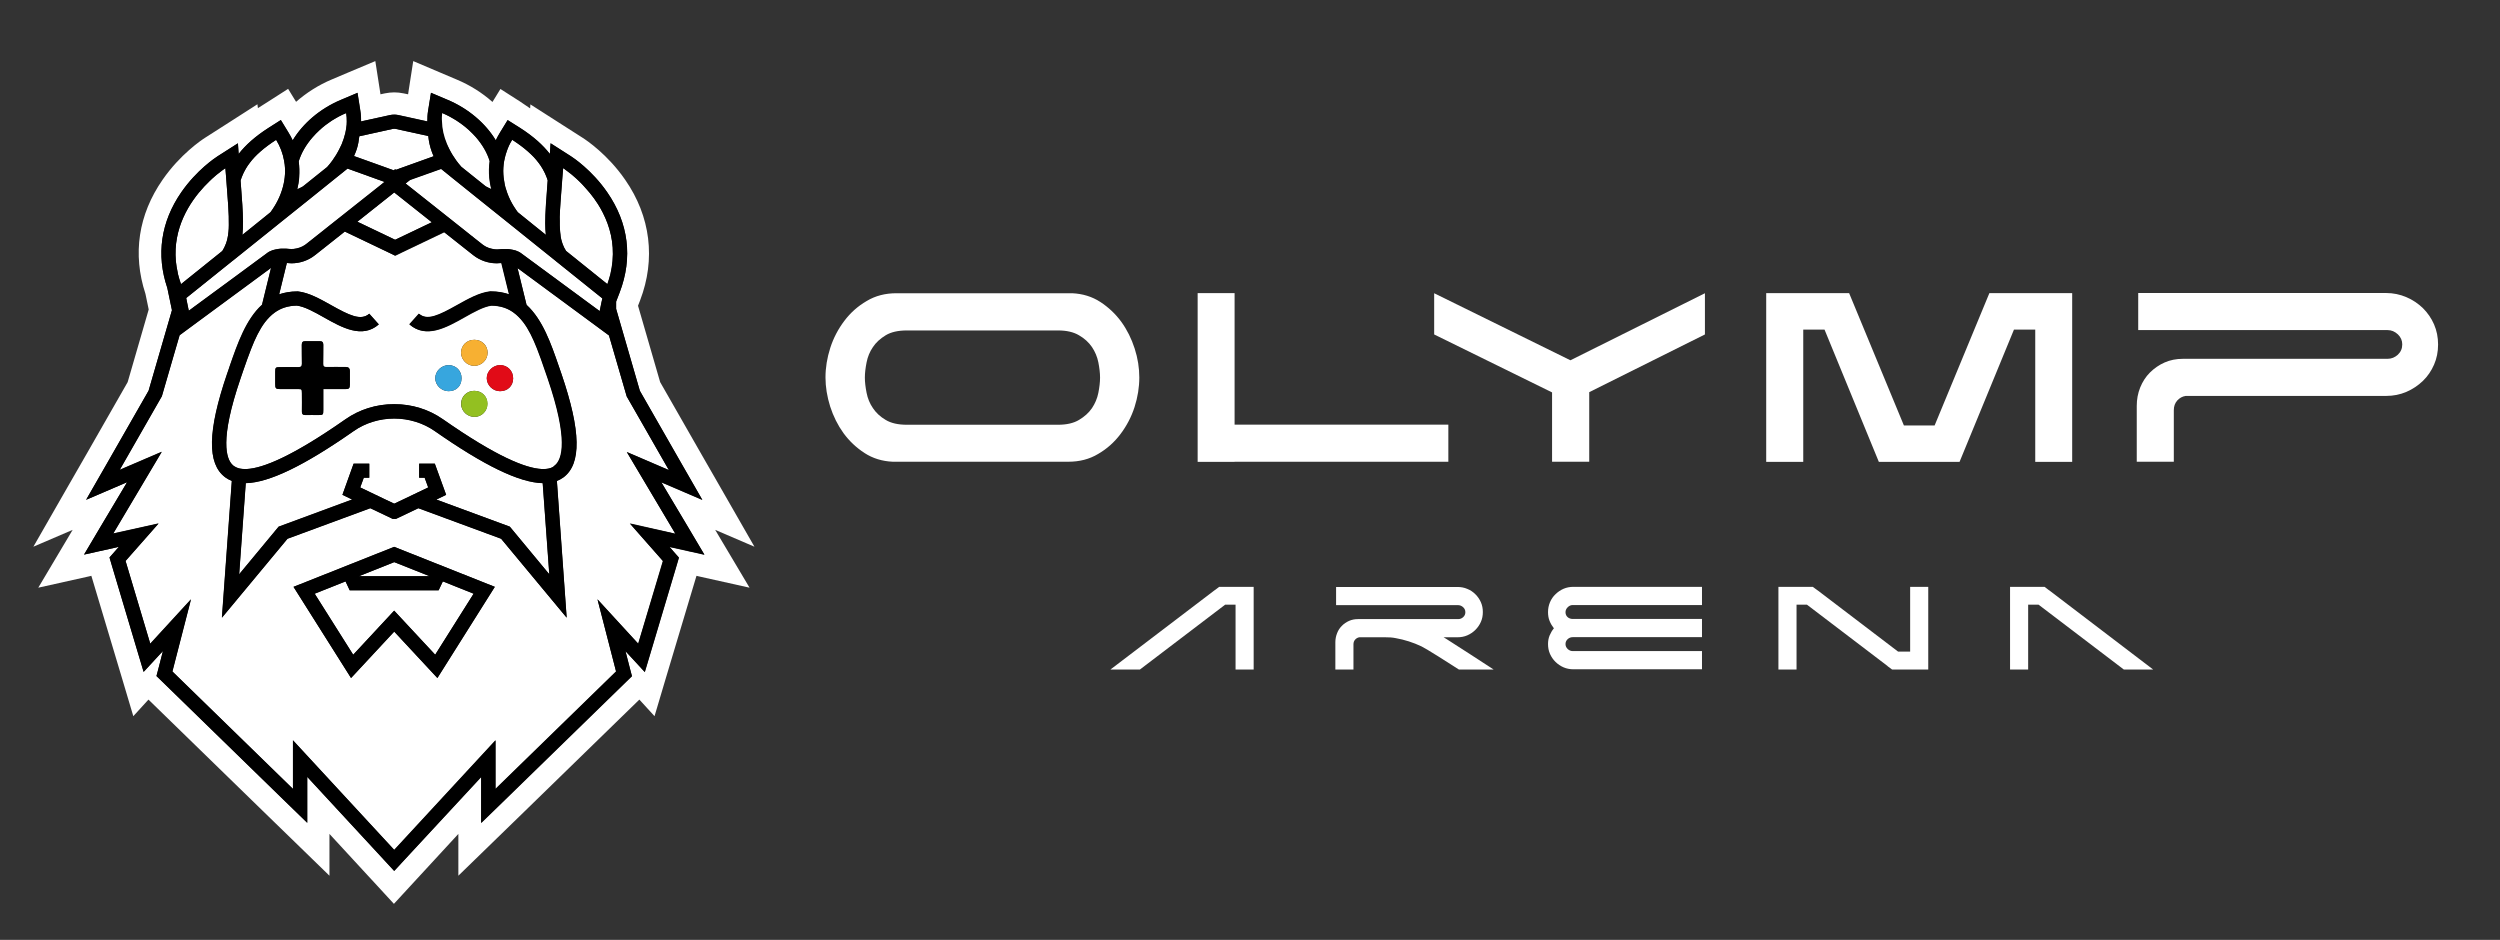 <?xml version="1.0" encoding="UTF-8"?> <svg xmlns="http://www.w3.org/2000/svg" width="133" height="50" viewBox="0 0 133 50" fill="none"><rect x="0" y="0" width="133" height="50" fill="#333333" stroke="none"/> <path d="M60.611 20.082C60.611 20.604 60.527 21.127 60.358 21.656C60.188 22.184 59.935 22.662 59.609 23.094C59.284 23.526 58.887 23.881 58.419 24.151C57.957 24.429 57.43 24.564 56.838 24.564H47.488C46.929 24.538 46.428 24.384 45.992 24.1C45.556 23.816 45.185 23.468 44.873 23.042C44.567 22.617 44.333 22.146 44.164 21.623C44.001 21.101 43.916 20.585 43.916 20.082C43.916 19.56 44.001 19.037 44.17 18.509C44.339 17.98 44.593 17.502 44.919 17.07C45.244 16.638 45.641 16.284 46.109 16.013C46.571 15.735 47.098 15.6 47.69 15.6H57.039C57.599 15.626 58.1 15.78 58.536 16.064C58.972 16.348 59.343 16.696 59.655 17.122C59.961 17.547 60.195 18.018 60.364 18.541C60.533 19.063 60.611 19.579 60.611 20.082ZM56.291 22.597C56.74 22.597 57.117 22.513 57.404 22.339C57.697 22.165 57.924 21.959 58.093 21.714C58.256 21.469 58.373 21.198 58.432 20.901C58.49 20.604 58.523 20.334 58.523 20.088C58.523 19.843 58.49 19.573 58.432 19.276C58.373 18.979 58.256 18.708 58.093 18.463C57.924 18.218 57.697 18.005 57.404 17.838C57.111 17.664 56.74 17.58 56.291 17.58H48.243C47.781 17.58 47.404 17.664 47.117 17.838C46.831 18.012 46.603 18.218 46.441 18.463C46.272 18.708 46.161 18.979 46.103 19.276C46.044 19.573 46.011 19.843 46.011 20.088C46.011 20.334 46.044 20.604 46.103 20.901C46.161 21.198 46.272 21.469 46.441 21.714C46.603 21.959 46.831 22.172 47.117 22.339C47.404 22.513 47.781 22.597 48.243 22.597H56.291Z" fill="white"></path> <path d="M129.492 17.258C129.349 16.929 129.147 16.639 128.9 16.394C128.646 16.149 128.353 15.949 128.015 15.807C127.683 15.665 127.319 15.588 126.941 15.588H113.753V17.561H127.019C127.228 17.561 127.403 17.638 127.566 17.787C127.722 17.935 127.8 18.116 127.8 18.322C127.8 18.541 127.722 18.722 127.566 18.87C127.41 19.012 127.228 19.089 127.019 19.089H116.135C115.777 19.089 115.451 19.154 115.159 19.283C114.866 19.412 114.606 19.592 114.378 19.818C114.15 20.044 113.981 20.315 113.857 20.618C113.734 20.927 113.675 21.25 113.675 21.598V24.565H115.647V21.824C115.647 21.617 115.705 21.45 115.829 21.308C115.952 21.172 116.102 21.089 116.278 21.063H126.941C127.325 21.063 127.683 20.992 128.015 20.85C128.347 20.708 128.646 20.508 128.9 20.263C129.153 20.018 129.349 19.728 129.492 19.399C129.635 19.07 129.706 18.715 129.706 18.328C129.706 17.948 129.635 17.587 129.492 17.258Z" fill="white"></path> <path d="M77.052 24.565V22.591H65.68V15.594H63.715V24.571H65.68V24.565H77.052Z" fill="white"></path> <path d="M110.019 15.594H109.18H105.835L102.921 22.636H101.288L98.373 15.594H95.022H94.183H93.962V24.571H95.933V17.535H97.065L99.954 24.571H104.248L107.143 17.535H108.275V24.571H110.24V15.594H110.019Z" fill="white"></path> <path d="M90.702 15.6L83.546 19.167L76.298 15.6V17.793L82.57 20.876V22.372V24.565H84.547V22.378V22.372V20.863L90.702 17.793V15.6Z" fill="white"></path> <path d="M76.948 33.993C76.896 33.961 76.851 33.935 76.799 33.903H77.534C77.723 33.903 77.898 33.871 78.061 33.8C78.224 33.729 78.367 33.632 78.49 33.51C78.614 33.387 78.712 33.245 78.783 33.084C78.855 32.923 78.887 32.749 78.887 32.562C78.887 32.375 78.855 32.2 78.783 32.039C78.712 31.878 78.614 31.736 78.49 31.614C78.367 31.491 78.224 31.394 78.061 31.33C77.898 31.259 77.723 31.227 77.534 31.227H71.08V32.194H77.573C77.671 32.194 77.762 32.233 77.84 32.304C77.918 32.375 77.957 32.465 77.957 32.568C77.957 32.678 77.918 32.761 77.84 32.833C77.762 32.903 77.677 32.936 77.573 32.936H72.244C72.069 32.936 71.913 32.968 71.769 33.032C71.626 33.097 71.496 33.181 71.386 33.297C71.275 33.406 71.19 33.535 71.132 33.69C71.073 33.839 71.041 34 71.041 34.167V35.618H72.004V34.277C72.004 34.174 72.036 34.09 72.095 34.026C72.153 33.961 72.231 33.916 72.316 33.903H72.544H73.689C73.877 33.903 74.066 33.91 74.248 33.948C74.723 34.032 75.185 34.18 75.621 34.387C75.888 34.516 77.098 35.283 77.612 35.618H79.46C79.466 35.618 77.072 34.064 76.948 33.993Z" fill="white"></path> <path d="M82.667 33.426C82.576 33.31 82.498 33.181 82.44 33.039C82.381 32.897 82.355 32.736 82.355 32.568C82.355 32.381 82.388 32.207 82.459 32.039C82.531 31.872 82.628 31.73 82.752 31.614C82.876 31.491 83.019 31.394 83.181 31.323C83.344 31.253 83.52 31.22 83.708 31.22H90.546V32.188H83.669C83.572 32.188 83.481 32.226 83.403 32.304C83.324 32.381 83.285 32.471 83.285 32.568C83.285 32.691 83.331 32.781 83.422 32.852C83.494 32.903 83.585 32.929 83.669 32.929H90.546V33.897H83.669C83.572 33.897 83.481 33.929 83.403 34C83.324 34.071 83.285 34.161 83.285 34.264C83.285 34.367 83.324 34.451 83.403 34.529C83.481 34.599 83.565 34.638 83.669 34.638H90.546V35.606H83.708C83.52 35.606 83.344 35.573 83.181 35.502C83.019 35.431 82.876 35.335 82.752 35.212C82.628 35.09 82.531 34.948 82.459 34.787C82.388 34.625 82.355 34.451 82.355 34.264C82.355 34.103 82.381 33.948 82.44 33.806C82.498 33.671 82.57 33.542 82.667 33.426Z" fill="white"></path> <path d="M102.583 31.22H101.62V34.664H100.976L96.681 31.394L96.675 31.401V31.394L96.441 31.22H95.126H94.717H94.612V35.618H95.576V32.168H96.129L100.416 35.431V35.438L100.65 35.612H100.657L100.663 35.618H102.062H102.225H102.583V31.22Z" fill="white"></path> <path d="M60.644 35.618H59.076L64.626 31.394L64.632 31.401V31.394L64.86 31.22H66.174H66.591H66.695V35.618H65.732V32.168H65.179L60.644 35.618Z" fill="white"></path> <path d="M112.986 35.618H114.547L109.004 31.394L108.998 31.401V31.394L108.77 31.22H107.456H107.039H106.935V35.618H107.898V32.168H108.451L112.986 35.618Z" fill="white"></path> <path d="M35.621 29.092L35.764 29.124L37.475 29.505L36.584 28.002L35.185 25.655L35.276 25.693L37.365 26.59L36.239 24.629L34.04 20.785L32.778 16.426V16.045V16.039L32.967 15.549C33.676 13.704 33.442 11.866 32.303 10.222C31.483 9.035 30.481 8.377 30.371 8.306L29.291 7.616L29.252 8.184C28.887 7.713 28.38 7.255 27.664 6.797L27.007 6.385L26.604 7.042C26.519 7.178 26.448 7.32 26.376 7.462C25.836 6.565 24.925 5.778 23.826 5.314L22.928 4.934L22.771 5.895C22.739 6.082 22.733 6.269 22.733 6.462L21.203 6.127C21.125 6.107 21.047 6.101 20.969 6.101C20.891 6.101 20.813 6.107 20.735 6.127L19.206 6.462C19.206 6.275 19.2 6.082 19.167 5.895L19.017 4.94L18.12 5.321C17.02 5.785 16.109 6.572 15.569 7.468C15.504 7.326 15.426 7.184 15.341 7.049L14.938 6.385L14.281 6.804C13.565 7.262 13.058 7.726 12.694 8.19L12.655 7.623L11.574 8.313C11.464 8.384 10.462 9.042 9.642 10.228C8.556 11.802 8.302 13.556 8.9 15.317L8.926 15.439L9.148 16.503L7.905 20.785L5.706 24.629L4.58 26.59L6.669 25.693L6.76 25.655L5.361 28.002L4.47 29.505L6.181 29.124L6.324 29.092L6.096 29.35L5.823 29.66L5.94 30.059L7.254 34.464L7.638 35.748L8.549 34.761L8.666 34.638L8.432 35.548L8.321 35.967L8.634 36.27L15.049 42.519L16.343 43.777V41.984V41.332L20.41 45.731L20.969 46.337L21.529 45.731L25.595 41.332V41.984V43.777L26.89 42.519L33.305 36.27L33.617 35.967L33.507 35.548L33.272 34.638L33.389 34.761L34.3 35.748L34.684 34.464L35.998 30.059L36.116 29.66L35.842 29.35L35.621 29.092Z" fill="#1D1D1B"></path> <path d="M22.928 4.94L23.826 5.321C24.925 5.785 25.836 6.572 26.376 7.468C26.441 7.326 26.519 7.184 26.604 7.049L27.007 6.391L27.664 6.81C28.38 7.268 28.887 7.732 29.252 8.197L29.291 7.629L30.371 8.319C30.481 8.39 31.483 9.048 32.303 10.235C33.441 11.879 33.669 13.717 32.967 15.562L32.778 16.052V16.058V16.439L34.04 20.798L36.239 24.642L37.365 26.603L35.276 25.706L35.185 25.668L36.584 28.015L37.475 29.518L35.764 29.137L35.621 29.105L35.849 29.363L36.122 29.672L36.005 30.072L34.691 34.477L34.307 35.76L33.396 34.774L33.279 34.651L33.513 35.56L33.624 35.98L33.311 36.283L26.896 42.532L25.602 43.789V41.997V41.345L21.535 45.724L20.976 46.331L20.416 45.724L16.35 41.326V41.977V43.77L15.055 42.513L8.64 36.263L8.328 35.96L8.438 35.541L8.673 34.632L8.556 34.754L7.645 35.741L7.261 34.458L5.947 30.053L5.829 29.653L6.103 29.343L6.33 29.085L6.181 29.124L4.47 29.505L5.361 28.002L6.76 25.655L6.669 25.693L4.58 26.59L5.706 24.629L7.905 20.785L9.148 16.503L8.926 15.439L8.9 15.317C8.302 13.556 8.556 11.802 9.649 10.228C10.468 9.042 11.47 8.384 11.581 8.313L12.661 7.623L12.7 8.19C13.064 7.72 13.572 7.262 14.287 6.804L14.945 6.385L15.348 7.042C15.432 7.178 15.504 7.32 15.576 7.462C16.116 6.565 17.026 5.778 18.126 5.314L19.024 4.934L19.174 5.888C19.206 6.075 19.213 6.262 19.213 6.456L20.741 6.12C20.82 6.101 20.898 6.094 20.976 6.094C21.054 6.094 21.132 6.101 21.21 6.12L22.739 6.456C22.739 6.269 22.745 6.075 22.778 5.888L22.928 4.94ZM21.984 3.25L21.75 4.753L21.711 5.017L21.464 4.966C21.301 4.934 21.138 4.914 20.976 4.914C20.813 4.914 20.644 4.934 20.481 4.966L20.241 5.017L20.201 4.753L19.967 3.25L18.555 3.844L17.658 4.224C16.948 4.521 16.304 4.934 15.751 5.417L15.328 4.727L14.3 5.385L13.721 5.753L13.695 5.546L12.004 6.63L10.924 7.32C10.709 7.455 9.584 8.216 8.653 9.558C7.358 11.421 7.046 13.517 7.736 15.626L7.749 15.684L7.911 16.465L6.792 20.328L4.665 24.049L3.539 26.009L1.776 29.085L3.865 28.189L3.435 28.911L2.036 31.265L4.723 30.666L4.86 30.633L6.109 34.806L6.493 36.089L7.092 38.101L7.898 37.218L14.203 43.357L15.498 44.615L17.527 46.588V44.364L19.518 46.524L20.078 47.13L20.956 48.085L21.835 47.13L22.394 46.524L24.385 44.364V46.588L26.415 44.615L27.71 43.357L34.014 37.218L34.821 38.101L35.419 36.089L35.803 34.806L37.053 30.633L37.189 30.666L39.876 31.265L38.477 28.911L38.048 28.189L40.136 29.085L38.373 26.009L37.248 24.049L35.12 20.328L33.943 16.265L34.053 15.981C34.892 13.788 34.613 11.512 33.259 9.564C32.329 8.216 31.203 7.462 30.989 7.326L29.909 6.636L28.217 5.553L28.204 5.766L27.651 5.391L26.623 4.734L26.2 5.424C25.647 4.934 25.003 4.527 24.294 4.231L23.396 3.85L21.984 3.25Z" fill="white"></path> <path d="M35.927 28.389L33.344 24.042L35.582 25.003L34.151 22.501L33.338 21.082L32.394 17.838L31.451 17.142C31.451 17.142 28.465 14.943 27.528 14.252L28.009 16.213C28.861 16.987 29.31 18.27 29.72 19.463C29.772 19.605 29.818 19.754 29.87 19.895C30.904 22.927 30.937 24.674 29.967 25.39C29.863 25.468 29.746 25.532 29.623 25.577L30.143 32.852L26.656 28.653L22.251 27.028L21.061 27.596H20.885L20.807 27.557L19.694 27.028L15.29 28.653L11.802 32.852L12.329 25.577C12.206 25.526 12.088 25.468 11.978 25.384C11.008 24.668 11.041 22.92 12.075 19.889C12.128 19.741 12.18 19.599 12.225 19.45C12.635 18.264 13.084 16.98 13.936 16.206L14.418 14.24C13.481 14.93 10.495 17.129 10.495 17.129L9.551 17.825L8.608 21.069L6.363 24.99L8.601 24.029L6.018 28.376L8.432 27.841L6.675 29.834L7.99 34.238L10.156 31.878L9.167 35.715L15.582 41.964V39.378L20.969 45.208L26.357 39.378V41.964L32.772 35.715L31.783 31.878L33.949 34.238L35.263 29.834L33.507 27.841L35.927 28.389ZM23.273 36.07L20.976 33.6L18.679 36.07L15.615 31.22L20.969 29.092L26.324 31.22L23.273 36.07Z" fill="white"></path> <path d="M18.387 30.93L16.741 31.588L18.79 34.832L20.97 32.491L23.155 34.832L25.198 31.588L23.559 30.93L23.338 31.407H18.608L18.387 30.93Z" fill="white"></path> <path d="M19.096 30.653H22.85L20.97 29.904L19.096 30.653Z" fill="white"></path> <path d="M27.118 28.015L29.219 30.549L28.868 25.7C27.625 25.674 25.752 24.765 23.123 22.927C22.512 22.495 21.744 22.262 20.97 22.262C20.195 22.262 19.428 22.501 18.816 22.927C16.188 24.765 14.314 25.674 13.071 25.7L12.72 30.549L14.821 28.015L18.731 26.57L18.217 26.325L18.816 24.668H19.649V25.042V25.416H19.356L19.167 25.932L19.733 26.203L20.378 26.512L20.976 26.796L21.575 26.512L22.219 26.203L22.785 25.932L22.596 25.416H22.303V25.042V24.668H23.136L23.735 26.325L23.214 26.577L27.118 28.015Z" fill="white"></path> <path d="M20.709 8.977L20.95 9.061L21.021 9.003L21.067 9.035L21.223 8.977L21.236 8.971L23.071 8.313C23.032 8.236 22.999 8.158 22.973 8.074C22.876 7.816 22.811 7.539 22.785 7.236L21.041 6.855C21.021 6.849 20.995 6.849 20.976 6.849C20.95 6.849 20.93 6.849 20.904 6.855L19.115 7.249C19.089 7.487 19.05 7.707 18.985 7.913C18.972 7.965 18.953 8.01 18.933 8.061C18.901 8.145 18.868 8.223 18.835 8.3L20.67 8.958L20.709 8.977Z" fill="white"></path> <path d="M22.973 11.828L21.015 10.274L20.969 10.241L20.924 10.274L19.011 11.795L21.021 12.756L22.973 11.828Z" fill="white"></path> <path d="M23.812 7.765C23.839 7.829 23.871 7.894 23.904 7.952C23.956 8.048 24.008 8.145 24.066 8.242C24.125 8.339 24.19 8.429 24.255 8.526C24.34 8.642 24.437 8.758 24.535 8.874L25.823 9.906C25.836 9.912 25.842 9.919 25.855 9.925C25.947 9.977 26.038 10.022 26.129 10.061C26.077 9.861 26.044 9.654 26.025 9.454C25.999 9.158 26.005 8.868 26.044 8.577V8.571C25.914 8.132 25.66 7.7 25.315 7.3C25.257 7.236 25.198 7.171 25.133 7.107C25.133 7.107 25.133 7.107 25.127 7.1C25.003 6.971 24.873 6.855 24.73 6.739C24.587 6.623 24.437 6.514 24.274 6.41C24.034 6.256 23.78 6.12 23.513 6.011C23.487 6.159 23.481 6.301 23.481 6.456C23.487 6.855 23.578 7.262 23.747 7.662C23.78 7.694 23.793 7.732 23.812 7.765Z" fill="white"></path> <path d="M26.819 9.596C26.831 9.661 26.838 9.725 26.851 9.79C26.864 9.848 26.877 9.906 26.89 9.964C26.916 10.054 26.942 10.138 26.975 10.228C27.007 10.312 27.04 10.396 27.072 10.48C27.124 10.596 27.176 10.706 27.241 10.822C27.267 10.86 27.287 10.905 27.313 10.944C27.365 11.028 27.417 11.112 27.482 11.202C27.502 11.234 27.521 11.26 27.547 11.292L28.354 11.944L29.044 12.498C29.024 12.311 29.011 12.111 29.011 11.886C29.011 11.338 29.063 10.667 29.128 9.764C29.135 9.712 29.135 9.661 29.141 9.609C29.141 9.603 29.141 9.603 29.141 9.596C29.076 9.39 28.985 9.177 28.861 8.971C28.803 8.867 28.731 8.764 28.653 8.661C28.575 8.558 28.491 8.455 28.393 8.352C28.295 8.248 28.191 8.145 28.074 8.048C27.957 7.945 27.834 7.842 27.697 7.745C27.56 7.649 27.411 7.539 27.248 7.436C27.215 7.487 27.189 7.539 27.157 7.591C27.098 7.694 27.046 7.803 27.007 7.913C26.968 8.023 26.923 8.132 26.897 8.242C26.87 8.339 26.845 8.442 26.825 8.545C26.825 8.558 26.819 8.571 26.819 8.577C26.799 8.693 26.786 8.803 26.779 8.919C26.779 8.977 26.773 9.035 26.773 9.093C26.773 9.158 26.773 9.216 26.779 9.28C26.786 9.383 26.799 9.487 26.819 9.596Z" fill="white"></path> <path d="M29.798 12.35C29.805 12.402 29.811 12.46 29.818 12.511C29.818 12.518 29.818 12.524 29.818 12.531C29.818 12.537 29.818 12.537 29.818 12.543C29.87 12.853 29.961 13.104 30.11 13.343L32.309 15.11C32.362 14.962 32.407 14.813 32.446 14.665C32.453 14.633 32.466 14.601 32.472 14.569C32.524 14.336 32.563 14.111 32.583 13.885C32.674 12.892 32.433 12.027 32.069 11.312C31.984 11.15 31.9 11.002 31.809 10.854C31.672 10.634 31.522 10.435 31.373 10.254C31.275 10.132 31.171 10.022 31.073 9.912C31.021 9.861 30.976 9.809 30.93 9.757C30.885 9.706 30.833 9.661 30.787 9.616C30.741 9.57 30.696 9.532 30.651 9.487C30.475 9.325 30.319 9.196 30.195 9.106C30.143 9.067 30.097 9.035 30.065 9.009C30.052 9.003 30.039 8.99 30.032 8.984C29.987 8.951 29.954 8.932 29.954 8.932C29.941 9.132 29.928 9.325 29.909 9.506C29.876 9.964 29.844 10.37 29.818 10.725C29.798 11.021 29.785 11.286 29.772 11.518C29.766 11.673 29.766 11.821 29.766 11.957C29.779 12.111 29.785 12.234 29.798 12.35Z" fill="white"></path> <path d="M21.815 9.57L21.77 9.603L21.607 9.732L21.575 9.758L21.652 9.822L24.385 11.989L25.237 12.666L25.654 12.995C25.686 13.021 25.712 13.04 25.745 13.059C25.758 13.066 25.764 13.072 25.777 13.079C25.797 13.092 25.823 13.105 25.843 13.117C25.855 13.124 25.869 13.13 25.881 13.137C25.901 13.15 25.921 13.156 25.947 13.163C25.96 13.169 25.973 13.175 25.986 13.182C26.005 13.188 26.031 13.195 26.051 13.201C26.064 13.208 26.077 13.208 26.096 13.214C26.122 13.221 26.142 13.227 26.168 13.234C26.181 13.234 26.194 13.24 26.207 13.24C26.233 13.246 26.259 13.246 26.285 13.253C26.298 13.253 26.304 13.253 26.317 13.259C26.357 13.266 26.395 13.266 26.428 13.266C26.435 13.266 26.441 13.266 26.448 13.266C26.48 13.266 26.513 13.266 26.552 13.259C26.597 13.253 26.649 13.253 26.701 13.246C26.714 13.246 26.734 13.246 26.753 13.246C26.786 13.246 26.825 13.246 26.858 13.246C26.864 13.246 26.87 13.246 26.87 13.246C26.91 13.246 26.948 13.246 26.988 13.246C26.994 13.246 27.001 13.246 27.007 13.246C27.027 13.246 27.053 13.246 27.072 13.253C27.092 13.253 27.105 13.259 27.124 13.259C27.137 13.259 27.15 13.259 27.163 13.266C27.202 13.272 27.235 13.279 27.274 13.285C27.28 13.285 27.293 13.285 27.3 13.292C27.345 13.298 27.384 13.311 27.43 13.324C27.443 13.33 27.45 13.33 27.462 13.337C27.495 13.35 27.528 13.363 27.554 13.376C27.567 13.382 27.573 13.388 27.586 13.388C27.625 13.408 27.658 13.427 27.697 13.453C27.755 13.498 31.9 16.548 31.9 16.548L31.997 16.071L32.017 15.987L32.043 15.871L32.017 15.852L29.59 13.904L29.544 13.866L27.872 12.524L26.981 11.808L25.387 10.531L24.008 9.422L23.656 9.138L23.455 8.977L21.952 9.512L21.815 9.57Z" fill="white"></path> <path d="M15.81 10.067C15.901 10.022 15.992 9.977 16.083 9.932C16.096 9.925 16.103 9.919 16.116 9.912L17.404 8.88C17.502 8.771 17.599 8.655 17.684 8.532C17.749 8.442 17.814 8.345 17.872 8.248C17.931 8.152 17.99 8.055 18.035 7.958C18.068 7.894 18.1 7.823 18.133 7.758C18.146 7.726 18.165 7.694 18.178 7.662C18.256 7.468 18.321 7.275 18.367 7.081C18.399 6.933 18.425 6.778 18.439 6.63C18.445 6.572 18.445 6.514 18.445 6.456C18.445 6.307 18.439 6.159 18.413 6.011C18.146 6.12 17.892 6.262 17.651 6.41C17.411 6.565 17.189 6.733 16.994 6.92C16.858 7.042 16.734 7.171 16.623 7.3C16.279 7.7 16.025 8.139 15.888 8.577C15.927 8.855 15.934 9.132 15.908 9.416C15.895 9.635 15.862 9.854 15.81 10.067Z" fill="white"></path> <path d="M12.928 11.77C12.928 12.034 12.921 12.273 12.895 12.492L13.585 11.937L14.392 11.286C14.476 11.17 14.548 11.06 14.619 10.944C14.645 10.905 14.671 10.86 14.691 10.822C14.815 10.602 14.912 10.377 14.99 10.144C15.029 10.028 15.062 9.906 15.088 9.79C15.114 9.674 15.133 9.558 15.146 9.441C15.159 9.325 15.166 9.209 15.166 9.093C15.166 8.977 15.159 8.861 15.146 8.751C15.14 8.68 15.127 8.616 15.114 8.545C15.042 8.158 14.906 7.79 14.691 7.436C14.528 7.539 14.379 7.642 14.242 7.745C14.105 7.849 13.975 7.952 13.865 8.048C13.748 8.152 13.643 8.255 13.546 8.352C13.448 8.455 13.364 8.558 13.286 8.661C13.207 8.764 13.136 8.867 13.077 8.971C12.954 9.177 12.863 9.383 12.798 9.596C12.798 9.603 12.798 9.603 12.798 9.609C12.804 9.661 12.804 9.712 12.811 9.764C12.876 10.596 12.921 11.241 12.928 11.77Z" fill="white"></path> <path d="M9.454 14.498C9.46 14.523 9.46 14.549 9.467 14.575C9.506 14.749 9.564 14.93 9.629 15.117L11.828 13.35C11.906 13.227 11.965 13.105 12.017 12.969C12.05 12.879 12.076 12.782 12.102 12.679C12.115 12.627 12.121 12.569 12.134 12.511C12.141 12.473 12.147 12.427 12.147 12.382C12.147 12.369 12.147 12.363 12.154 12.35C12.167 12.234 12.173 12.111 12.173 11.976C12.186 11.396 12.121 10.628 12.037 9.525C12.024 9.345 12.011 9.151 11.991 8.951C11.991 8.951 11.978 8.958 11.945 8.977C11.919 8.996 11.88 9.022 11.828 9.061C11.802 9.08 11.776 9.1 11.744 9.125C11.62 9.216 11.464 9.345 11.288 9.506C11.243 9.545 11.197 9.59 11.152 9.635C11.061 9.725 10.963 9.822 10.866 9.925C10.078 10.77 9.2 12.131 9.356 13.898C9.376 14.085 9.408 14.291 9.454 14.498Z" fill="white"></path> <path d="M9.903 15.858L9.942 16.058L10.039 16.536C10.039 16.536 10.104 16.484 10.221 16.4C10.247 16.381 10.28 16.355 10.312 16.329C10.449 16.226 10.631 16.097 10.839 15.942C11.048 15.787 11.288 15.613 11.542 15.426C11.731 15.284 11.926 15.143 12.121 15.001C12.837 14.472 13.559 13.943 13.949 13.653C14.125 13.524 14.236 13.44 14.242 13.434C14.275 13.408 14.314 13.388 14.353 13.369C14.366 13.363 14.372 13.356 14.385 13.356C14.418 13.343 14.444 13.33 14.476 13.317C14.489 13.311 14.496 13.311 14.509 13.305C14.548 13.292 14.594 13.279 14.639 13.272C14.646 13.272 14.659 13.266 14.665 13.266C14.704 13.259 14.737 13.253 14.776 13.246C14.789 13.246 14.802 13.24 14.815 13.24C14.828 13.24 14.847 13.234 14.86 13.234C14.886 13.234 14.906 13.227 14.932 13.227C14.938 13.227 14.945 13.227 14.951 13.227C14.99 13.227 15.029 13.227 15.069 13.227C15.075 13.227 15.082 13.227 15.082 13.227C15.12 13.227 15.153 13.227 15.186 13.227C15.205 13.227 15.218 13.227 15.238 13.227C15.29 13.227 15.335 13.234 15.387 13.24C15.42 13.24 15.452 13.246 15.485 13.246C15.498 13.246 15.504 13.246 15.517 13.246C15.556 13.246 15.595 13.246 15.628 13.24C15.641 13.24 15.648 13.24 15.661 13.234C15.687 13.234 15.713 13.227 15.739 13.221C15.752 13.221 15.765 13.214 15.778 13.214C15.804 13.208 15.823 13.201 15.849 13.195C15.862 13.188 15.875 13.188 15.895 13.182C15.914 13.176 15.94 13.169 15.96 13.163C15.973 13.156 15.986 13.15 15.999 13.143C16.018 13.137 16.044 13.124 16.064 13.117C16.077 13.111 16.09 13.105 16.103 13.098C16.122 13.085 16.148 13.072 16.168 13.059C16.181 13.053 16.188 13.047 16.201 13.04C16.233 13.021 16.266 12.995 16.292 12.976L16.708 12.647L17.593 11.944L20.286 9.809L20.364 9.745L20.456 9.674L20.364 9.641L20.26 9.603L20.13 9.558L19.935 9.487L18.484 8.964L18.308 9.106L17.931 9.409L16.552 10.518L14.958 11.796L14.066 12.511L12.394 13.853L12.349 13.891L9.903 15.858Z" fill="white"></path> <path d="M29.564 24.745C29.915 24.423 30.267 23.397 29.154 20.14C29.102 19.999 29.057 19.85 29.005 19.708C28.868 19.309 28.731 18.915 28.588 18.554C28.373 18.012 28.146 17.529 27.853 17.148C27.697 16.948 27.528 16.768 27.332 16.632C27.014 16.4 26.63 16.271 26.155 16.265C25.738 16.316 25.218 16.606 24.717 16.89C23.761 17.425 22.681 18.038 21.796 17.264L22.049 16.98L22.303 16.697C22.752 17.09 23.37 16.78 24.346 16.232C24.925 15.91 25.517 15.575 26.096 15.51H26.135C26.493 15.51 26.812 15.568 27.098 15.665L26.688 13.995C26.675 13.995 26.656 13.995 26.643 14.001C26.578 14.007 26.506 14.014 26.441 14.014C25.986 14.014 25.543 13.859 25.192 13.582L24.776 13.253L23.643 12.356L23.539 12.408L21.366 13.446L21.035 13.608L20.703 13.446L18.53 12.408L18.348 12.318L17.176 13.246L16.76 13.575C16.409 13.853 15.966 14.007 15.511 14.007C15.446 14.007 15.374 14.001 15.309 13.995C15.296 13.995 15.277 13.995 15.264 13.988L14.854 15.658C15.14 15.562 15.459 15.504 15.817 15.504H15.856C16.435 15.568 17.027 15.903 17.606 16.226C18.582 16.774 19.206 17.077 19.649 16.69L19.902 16.974L20.156 17.258C19.271 18.032 18.185 17.425 17.235 16.884C16.734 16.6 16.213 16.31 15.797 16.258C15.322 16.265 14.938 16.394 14.62 16.626C14.424 16.768 14.255 16.942 14.099 17.142C13.806 17.529 13.572 18.019 13.357 18.573C13.221 18.928 13.084 19.309 12.947 19.702C12.895 19.85 12.843 19.992 12.798 20.14C11.679 23.404 12.037 24.429 12.388 24.745C12.401 24.758 12.42 24.771 12.433 24.784C12.518 24.842 12.622 24.893 12.752 24.926C12.856 24.952 12.986 24.958 13.13 24.952C13.975 24.913 15.53 24.3 18.38 22.307C19.135 21.779 20.026 21.501 20.976 21.501C21.919 21.501 22.817 21.779 23.572 22.307C26.422 24.3 27.977 24.913 28.822 24.952C28.972 24.958 29.096 24.945 29.2 24.926C29.33 24.893 29.434 24.848 29.519 24.784C29.532 24.777 29.545 24.758 29.564 24.745ZM18.608 20.469C18.608 20.65 18.562 20.695 18.373 20.695C18.042 20.695 17.71 20.695 17.378 20.695C17.326 20.695 17.267 20.695 17.196 20.695C17.196 21.076 17.196 21.437 17.196 21.798C17.196 22.062 17.189 22.075 16.923 22.075C16.695 22.075 16.474 22.069 16.246 22.075C16.109 22.075 16.051 22.024 16.057 21.888C16.064 21.566 16.057 21.243 16.057 20.914C16.057 20.689 16.057 20.695 15.836 20.695C15.524 20.695 15.218 20.695 14.906 20.695C14.665 20.695 14.639 20.663 14.639 20.418C14.639 20.205 14.639 19.992 14.639 19.779C14.639 19.554 14.665 19.528 14.886 19.528C15.212 19.528 15.537 19.521 15.869 19.528C16.005 19.528 16.057 19.489 16.057 19.347C16.051 19.012 16.057 18.677 16.051 18.341C16.051 18.199 16.103 18.148 16.239 18.148C16.5 18.148 16.76 18.148 17.014 18.148C17.137 18.148 17.196 18.199 17.196 18.335C17.189 18.677 17.202 19.018 17.189 19.354C17.183 19.489 17.241 19.528 17.365 19.521C17.703 19.515 18.042 19.521 18.38 19.521C18.536 19.521 18.608 19.579 18.608 19.741C18.608 19.986 18.608 20.231 18.608 20.469ZM25.238 18.077C25.634 18.077 25.94 18.373 25.94 18.76C25.94 19.147 25.621 19.463 25.231 19.463C24.854 19.463 24.528 19.141 24.528 18.767C24.528 18.373 24.834 18.077 25.238 18.077ZM23.852 20.811C23.474 20.805 23.149 20.482 23.156 20.115C23.156 19.741 23.494 19.418 23.878 19.425C24.268 19.431 24.561 19.734 24.554 20.128C24.548 20.54 24.262 20.818 23.852 20.811ZM25.25 22.178C24.86 22.185 24.535 21.869 24.528 21.488C24.528 21.095 24.834 20.792 25.231 20.792C25.628 20.792 25.927 21.082 25.927 21.476C25.934 21.862 25.628 22.178 25.25 22.178ZM26.597 20.811C26.22 20.811 25.895 20.489 25.895 20.121C25.895 19.747 26.233 19.418 26.61 19.425C27.007 19.425 27.306 19.741 27.3 20.14C27.294 20.534 27.001 20.818 26.597 20.811Z" fill="white"></path> <path d="M25.894 20.121C25.894 20.489 26.22 20.811 26.597 20.811C27 20.811 27.293 20.534 27.3 20.134C27.306 19.734 27.007 19.425 26.61 19.418C26.226 19.425 25.888 19.747 25.894 20.121Z" fill="#E10B17"></path> <path d="M25.231 19.463C25.621 19.463 25.94 19.148 25.94 18.761C25.94 18.38 25.634 18.077 25.237 18.077C24.834 18.077 24.528 18.374 24.528 18.767C24.535 19.141 24.853 19.463 25.231 19.463Z" fill="#F7B032"></path> <path d="M25.237 20.792C24.834 20.792 24.528 21.095 24.535 21.488C24.535 21.869 24.867 22.185 25.257 22.178C25.634 22.172 25.94 21.856 25.94 21.476C25.934 21.082 25.634 20.792 25.237 20.792Z" fill="#93C021"></path> <path d="M23.878 19.425C23.494 19.418 23.155 19.747 23.155 20.115C23.155 20.482 23.481 20.805 23.851 20.811C24.268 20.818 24.554 20.54 24.554 20.128C24.561 19.734 24.261 19.431 23.878 19.425Z" fill="#37A6DE"></path> <path d="M35.621 29.092L35.764 29.124L37.475 29.505L36.584 28.002L35.185 25.655L35.276 25.693L37.365 26.59L36.239 24.629L34.04 20.785L32.778 16.426V16.045V16.039L32.967 15.549C33.676 13.704 33.442 11.866 32.303 10.222C31.483 9.035 30.481 8.377 30.371 8.306L29.291 7.616L29.252 8.184C28.887 7.713 28.38 7.255 27.664 6.797L27.007 6.385L26.604 7.042C26.519 7.178 26.448 7.32 26.376 7.462C25.836 6.565 24.925 5.778 23.826 5.314L22.928 4.934L22.771 5.895C22.739 6.082 22.733 6.269 22.733 6.462L21.203 6.127C21.125 6.107 21.047 6.101 20.969 6.101C20.891 6.101 20.813 6.107 20.735 6.127L19.206 6.462C19.206 6.275 19.2 6.082 19.167 5.895L19.017 4.94L18.12 5.321C17.02 5.785 16.109 6.572 15.569 7.468C15.504 7.326 15.426 7.184 15.341 7.049L14.938 6.385L14.281 6.804C13.565 7.262 13.058 7.726 12.694 8.19L12.655 7.623L11.574 8.313C11.464 8.384 10.462 9.042 9.642 10.228C8.556 11.802 8.302 13.556 8.9 15.317L8.926 15.439L9.148 16.503L7.905 20.785L5.706 24.629L4.58 26.59L6.669 25.693L6.76 25.655L5.361 28.002L4.47 29.505L6.181 29.124L6.324 29.092L6.096 29.35L5.823 29.66L5.94 30.059L7.254 34.464L7.638 35.748L8.549 34.761L8.666 34.638L8.432 35.548L8.321 35.967L8.634 36.27L15.049 42.519L16.343 43.777V41.984V41.332L20.41 45.731L20.969 46.337L21.529 45.731L25.595 41.332V41.984V43.777L26.89 42.519L33.305 36.27L33.617 35.967L33.507 35.548L33.272 34.638L33.389 34.761L34.3 35.748L34.684 34.464L35.998 30.059L36.116 29.66L35.842 29.35L35.621 29.092ZM29.779 11.537C29.785 11.299 29.798 11.041 29.824 10.744C29.831 10.654 29.837 10.564 29.844 10.467C29.863 10.183 29.889 9.867 29.915 9.525C29.928 9.345 29.941 9.151 29.961 8.951C29.961 8.951 29.987 8.971 30.039 9.003C30.052 9.009 30.058 9.016 30.071 9.029C30.11 9.055 30.149 9.087 30.201 9.126C30.26 9.171 30.332 9.229 30.41 9.287C30.488 9.351 30.572 9.422 30.657 9.5C30.703 9.538 30.748 9.583 30.794 9.629C30.839 9.674 30.885 9.719 30.937 9.77C30.982 9.822 31.034 9.867 31.08 9.925C31.177 10.028 31.275 10.145 31.379 10.267C31.529 10.448 31.672 10.648 31.815 10.867C31.906 11.009 31.997 11.163 32.075 11.325C32.44 12.04 32.68 12.905 32.589 13.898C32.57 14.117 32.531 14.343 32.479 14.582C32.472 14.614 32.459 14.646 32.453 14.678C32.414 14.826 32.368 14.968 32.316 15.123L30.117 13.356C30.078 13.298 30.045 13.234 30.013 13.176C29.922 12.989 29.857 12.789 29.824 12.556C29.824 12.55 29.824 12.55 29.824 12.544C29.824 12.537 29.824 12.531 29.824 12.524C29.818 12.473 29.811 12.421 29.805 12.363C29.792 12.247 29.785 12.124 29.785 11.989C29.785 11.924 29.785 11.854 29.785 11.776C29.779 11.692 29.779 11.621 29.779 11.537ZM26.779 8.919C26.786 8.803 26.799 8.687 26.818 8.577C26.818 8.564 26.825 8.552 26.825 8.545C26.844 8.442 26.864 8.345 26.896 8.242C26.929 8.132 26.968 8.023 27.007 7.913C27.046 7.803 27.105 7.7 27.157 7.591C27.183 7.539 27.215 7.487 27.248 7.436C27.41 7.539 27.56 7.642 27.697 7.745C27.833 7.849 27.963 7.952 28.074 8.049C28.191 8.152 28.295 8.255 28.393 8.352C28.49 8.455 28.575 8.558 28.653 8.661C28.731 8.764 28.803 8.868 28.861 8.971C28.952 9.126 29.024 9.28 29.082 9.435C29.102 9.487 29.122 9.538 29.134 9.59C29.134 9.596 29.134 9.596 29.134 9.603C29.128 9.654 29.128 9.706 29.122 9.758C29.05 10.66 29.004 11.331 29.004 11.879C29.004 12.099 29.017 12.305 29.037 12.492L28.347 11.937L27.541 11.286C27.521 11.254 27.495 11.228 27.476 11.196C27.417 11.112 27.358 11.028 27.306 10.938C27.28 10.899 27.254 10.854 27.235 10.815C27.17 10.706 27.118 10.589 27.066 10.473C27.026 10.389 26.994 10.306 26.968 10.222C26.935 10.132 26.909 10.048 26.883 9.957C26.87 9.899 26.851 9.841 26.844 9.783C26.831 9.719 26.818 9.654 26.812 9.59C26.792 9.487 26.786 9.377 26.779 9.274C26.773 9.209 26.773 9.151 26.773 9.087C26.779 9.035 26.779 8.977 26.779 8.919ZM23.526 6.011C23.793 6.12 24.047 6.262 24.287 6.41C24.444 6.514 24.6 6.623 24.743 6.739C24.886 6.855 25.016 6.978 25.14 7.101C25.14 7.101 25.14 7.101 25.146 7.107C25.211 7.171 25.27 7.236 25.328 7.3C25.673 7.7 25.927 8.132 26.057 8.571V8.577C26.018 8.868 26.012 9.158 26.038 9.454C26.057 9.654 26.09 9.861 26.142 10.061C26.051 10.015 25.959 9.97 25.868 9.925C25.855 9.919 25.849 9.912 25.836 9.906L24.548 8.874C24.45 8.764 24.352 8.648 24.268 8.526C24.203 8.435 24.138 8.339 24.079 8.242C24.021 8.145 23.962 8.049 23.917 7.952C23.884 7.887 23.852 7.823 23.826 7.765C23.806 7.726 23.793 7.694 23.78 7.655C23.611 7.255 23.52 6.849 23.513 6.449C23.494 6.307 23.5 6.159 23.526 6.011ZM23.663 9.145L24.014 9.429L25.393 10.538L26.988 11.815L27.879 12.531L29.551 13.872L29.596 13.911L32.023 15.858L32.049 15.878L32.023 15.994L32.004 16.078L31.906 16.555C31.906 16.555 27.762 13.498 27.703 13.459C27.671 13.434 27.632 13.414 27.593 13.395C27.58 13.388 27.573 13.382 27.56 13.382C27.527 13.369 27.502 13.356 27.469 13.343C27.456 13.337 27.449 13.337 27.436 13.33C27.397 13.317 27.352 13.305 27.306 13.298C27.3 13.298 27.287 13.292 27.28 13.292C27.241 13.285 27.209 13.279 27.17 13.272C27.157 13.272 27.144 13.266 27.131 13.266C27.111 13.266 27.098 13.259 27.079 13.259C27.059 13.259 27.033 13.253 27.014 13.253C27.007 13.253 27 13.253 26.994 13.253C26.955 13.253 26.916 13.253 26.877 13.253C26.87 13.253 26.864 13.253 26.864 13.253C26.825 13.253 26.792 13.253 26.76 13.253C26.74 13.253 26.727 13.253 26.708 13.253C26.656 13.253 26.61 13.259 26.558 13.266C26.526 13.272 26.493 13.272 26.454 13.272C26.448 13.272 26.441 13.272 26.434 13.272C26.395 13.272 26.356 13.272 26.324 13.266C26.311 13.266 26.304 13.266 26.291 13.259C26.265 13.259 26.239 13.253 26.213 13.246C26.2 13.246 26.187 13.24 26.174 13.24C26.148 13.234 26.129 13.227 26.103 13.221C26.09 13.214 26.077 13.214 26.057 13.208C26.038 13.201 26.012 13.195 25.992 13.188C25.979 13.182 25.966 13.176 25.953 13.169C25.933 13.163 25.907 13.15 25.888 13.143C25.875 13.137 25.862 13.13 25.849 13.124C25.829 13.111 25.803 13.098 25.784 13.085C25.771 13.079 25.764 13.072 25.751 13.066C25.719 13.047 25.686 13.021 25.66 13.001L25.244 12.672L24.392 11.995L21.659 9.828L21.581 9.764L21.613 9.738L21.776 9.609L21.822 9.577L21.971 9.525L23.474 8.99L23.663 9.145ZM23.129 24.668H22.297V25.042V25.416H22.589L22.778 25.932L22.212 26.203L21.568 26.512L20.969 26.796L20.371 26.512L19.727 26.203L19.161 25.932L19.349 25.416H19.642V25.042V24.668H18.809L18.217 26.325L18.738 26.577L14.828 28.021L12.726 30.556L13.077 25.706C14.32 25.68 16.194 24.771 18.822 22.933C19.434 22.501 20.202 22.269 20.976 22.269C21.75 22.269 22.518 22.507 23.129 22.933C25.758 24.771 27.632 25.68 28.874 25.706L29.226 30.556L27.124 28.021L23.214 26.577L23.734 26.325L23.129 24.668ZM29.193 24.926C29.089 24.952 28.959 24.958 28.816 24.952C27.97 24.913 26.415 24.3 23.565 22.308C22.811 21.779 21.919 21.501 20.969 21.501C20.026 21.501 19.128 21.779 18.373 22.308C15.524 24.3 13.969 24.913 13.123 24.952C12.973 24.958 12.85 24.945 12.745 24.926C12.615 24.894 12.511 24.849 12.427 24.784C12.414 24.771 12.394 24.758 12.381 24.745C12.03 24.429 11.672 23.41 12.791 20.141C12.843 19.999 12.895 19.85 12.941 19.702C13.077 19.309 13.207 18.928 13.351 18.573C13.565 18.025 13.8 17.529 14.092 17.142C14.248 16.942 14.418 16.761 14.613 16.626C14.932 16.394 15.316 16.265 15.79 16.258C16.207 16.31 16.727 16.6 17.228 16.884C18.185 17.419 19.265 18.032 20.149 17.258L19.896 16.974L19.642 16.69C19.193 17.084 18.575 16.774 17.599 16.226C17.02 15.903 16.428 15.568 15.849 15.504H15.81C15.452 15.504 15.133 15.562 14.847 15.659L15.257 13.988C15.27 13.988 15.289 13.988 15.303 13.995C15.367 14.001 15.439 14.008 15.504 14.008C15.96 14.008 16.402 13.853 16.753 13.575L17.17 13.246L18.341 12.318L18.503 12.395L20.677 13.434L21.008 13.595L21.34 13.434L23.513 12.395L23.617 12.344L24.749 13.24L25.166 13.569C25.517 13.846 25.959 14.001 26.415 14.001C26.48 14.001 26.552 13.995 26.617 13.988C26.63 13.988 26.649 13.988 26.662 13.982L27.072 15.652C26.786 15.555 26.467 15.497 26.109 15.497H26.07C25.491 15.562 24.899 15.897 24.32 16.22C23.344 16.768 22.72 17.071 22.277 16.684L22.023 16.968L21.77 17.251C22.654 18.025 23.741 17.419 24.691 16.877C25.192 16.594 25.712 16.303 26.129 16.252C26.604 16.258 26.988 16.387 27.306 16.619C27.502 16.761 27.671 16.935 27.827 17.135C28.12 17.516 28.347 18 28.562 18.541C28.705 18.902 28.842 19.296 28.978 19.696C29.03 19.844 29.082 19.986 29.128 20.128C30.241 23.384 29.896 24.41 29.538 24.732C29.518 24.745 29.505 24.765 29.486 24.771C29.434 24.849 29.33 24.894 29.193 24.926ZM19.011 11.796L20.93 10.274L20.976 10.235L21.021 10.274L22.973 11.821L21.021 12.756L19.011 11.796ZM18.933 8.061C18.952 8.01 18.972 7.965 18.985 7.913C19.05 7.707 19.089 7.487 19.115 7.249L20.904 6.855C20.924 6.849 20.95 6.849 20.976 6.849C20.995 6.849 21.021 6.849 21.041 6.855L22.785 7.236C22.817 7.539 22.882 7.816 22.973 8.074C23.006 8.158 23.038 8.236 23.071 8.313L21.236 8.971L21.223 8.977L21.067 9.035L21.021 9.003L20.95 9.061L20.709 8.977L20.663 8.964L18.829 8.306C18.868 8.229 18.9 8.145 18.933 8.061ZM15.895 8.584C16.025 8.145 16.278 7.707 16.63 7.307C16.747 7.171 16.87 7.049 17.001 6.926C17.202 6.739 17.424 6.572 17.658 6.417C17.898 6.262 18.152 6.127 18.419 6.017C18.445 6.165 18.451 6.307 18.451 6.462C18.451 6.52 18.445 6.578 18.445 6.636C18.432 6.784 18.412 6.939 18.373 7.088C18.328 7.281 18.263 7.475 18.185 7.668C18.172 7.7 18.159 7.733 18.139 7.765C18.107 7.829 18.074 7.9 18.041 7.965C17.989 8.061 17.937 8.158 17.879 8.255C17.82 8.352 17.755 8.442 17.69 8.539C17.606 8.655 17.508 8.771 17.41 8.887L16.122 9.919C16.109 9.925 16.103 9.932 16.09 9.938C15.999 9.99 15.908 10.035 15.816 10.073C15.868 9.861 15.908 9.641 15.921 9.429C15.934 9.138 15.927 8.861 15.895 8.584ZM12.804 9.596C12.817 9.545 12.837 9.493 12.856 9.442C12.915 9.287 12.986 9.132 13.077 8.977C13.136 8.874 13.207 8.771 13.286 8.668C13.364 8.564 13.448 8.461 13.546 8.358C13.643 8.255 13.748 8.152 13.865 8.055C13.982 7.952 14.105 7.849 14.242 7.752C14.379 7.649 14.528 7.545 14.691 7.442C14.906 7.791 15.049 8.165 15.114 8.552C15.127 8.622 15.14 8.687 15.146 8.758C15.159 8.874 15.166 8.99 15.166 9.1C15.166 9.216 15.159 9.332 15.146 9.448C15.133 9.564 15.114 9.68 15.088 9.796C15.062 9.912 15.029 10.035 14.99 10.151C14.919 10.377 14.815 10.602 14.691 10.828C14.665 10.867 14.645 10.912 14.619 10.951C14.548 11.067 14.476 11.183 14.392 11.292L13.585 11.944L12.895 12.498C12.921 12.279 12.928 12.04 12.928 11.776C12.921 11.247 12.876 10.609 12.811 9.77C12.804 9.719 12.804 9.667 12.798 9.616C12.798 9.603 12.804 9.596 12.804 9.596ZM12.401 13.859L14.073 12.518L14.964 11.802L16.558 10.525L17.937 9.416L18.315 9.113L18.491 8.971L19.941 9.493L20.137 9.564L20.267 9.609L20.371 9.648L20.462 9.68L20.371 9.751L20.293 9.816L17.599 11.95L16.714 12.653L16.298 12.982C16.265 13.008 16.239 13.027 16.207 13.047C16.194 13.053 16.187 13.059 16.174 13.066C16.155 13.079 16.129 13.092 16.109 13.105C16.096 13.111 16.083 13.117 16.07 13.124C16.051 13.137 16.031 13.143 16.005 13.15C15.992 13.156 15.979 13.163 15.966 13.169C15.947 13.176 15.921 13.182 15.901 13.188C15.888 13.195 15.875 13.195 15.855 13.201C15.829 13.208 15.81 13.214 15.784 13.221C15.771 13.221 15.758 13.227 15.745 13.227C15.719 13.234 15.693 13.234 15.667 13.24C15.654 13.24 15.647 13.24 15.634 13.246C15.595 13.253 15.556 13.253 15.524 13.253C15.511 13.253 15.504 13.253 15.491 13.253C15.459 13.253 15.426 13.253 15.393 13.246C15.348 13.24 15.296 13.24 15.244 13.234C15.231 13.234 15.211 13.234 15.192 13.234C15.159 13.234 15.12 13.234 15.088 13.234C15.081 13.234 15.075 13.234 15.075 13.234C15.036 13.234 14.997 13.234 14.958 13.234C14.951 13.234 14.945 13.234 14.938 13.234C14.912 13.234 14.893 13.234 14.867 13.24C14.854 13.24 14.834 13.246 14.821 13.246C14.808 13.246 14.795 13.246 14.782 13.253C14.743 13.259 14.71 13.266 14.671 13.272C14.665 13.272 14.652 13.272 14.645 13.279C14.6 13.285 14.561 13.298 14.515 13.311C14.502 13.317 14.496 13.317 14.483 13.324C14.45 13.337 14.418 13.35 14.392 13.363C14.379 13.369 14.372 13.376 14.359 13.376C14.32 13.395 14.287 13.414 14.248 13.44C14.242 13.446 14.196 13.479 14.125 13.53C14.079 13.562 14.021 13.608 13.956 13.653C13.565 13.943 12.843 14.472 12.127 15.001C11.932 15.143 11.737 15.291 11.548 15.426C11.295 15.613 11.06 15.787 10.846 15.942C10.638 16.097 10.455 16.232 10.319 16.329C10.15 16.458 10.046 16.529 10.046 16.529L9.948 16.052L9.909 15.852L12.355 13.891L12.401 13.859ZM10.865 9.919C10.963 9.816 11.06 9.719 11.152 9.629C11.197 9.583 11.243 9.545 11.288 9.5C11.379 9.422 11.457 9.345 11.535 9.287C11.614 9.222 11.678 9.171 11.744 9.126C11.776 9.1 11.802 9.08 11.828 9.061C11.88 9.022 11.919 8.997 11.945 8.977C11.971 8.958 11.991 8.951 11.991 8.951C12.004 9.151 12.017 9.345 12.036 9.525C12.121 10.628 12.186 11.396 12.173 11.976C12.173 12.111 12.166 12.234 12.153 12.35C12.153 12.363 12.153 12.369 12.147 12.382C12.14 12.428 12.14 12.466 12.134 12.511C12.127 12.569 12.114 12.627 12.101 12.679C12.082 12.782 12.056 12.879 12.017 12.969C11.971 13.105 11.906 13.227 11.828 13.35L9.629 15.117C9.564 14.936 9.512 14.756 9.466 14.575C9.46 14.549 9.46 14.523 9.453 14.498C9.408 14.291 9.375 14.091 9.356 13.891C9.2 12.124 10.078 10.764 10.865 9.919ZM33.956 34.251L31.789 31.891L32.778 35.728L26.363 41.977V39.391L20.976 45.221L15.589 39.391V41.977L9.174 35.728L10.163 31.891L7.996 34.251L6.682 29.846L8.438 27.854L6.025 28.389L8.608 24.042L6.37 25.003L8.614 21.082L9.284 18.773L9.558 17.838L10.501 17.142C10.501 17.142 13.487 14.943 14.424 14.253L13.943 16.22C13.09 16.993 12.648 18.277 12.232 19.463C12.18 19.605 12.134 19.754 12.082 19.902C11.047 22.933 11.015 24.674 11.984 25.397C12.088 25.474 12.206 25.538 12.336 25.59L11.809 32.865L15.296 28.666L19.701 27.041L20.813 27.57L20.891 27.609H21.067L22.258 27.041L26.662 28.666L30.149 32.865L29.629 25.59C29.753 25.538 29.87 25.48 29.974 25.403C30.943 24.687 30.911 22.939 29.876 19.908C29.824 19.767 29.779 19.618 29.727 19.476C29.317 18.29 28.868 17 28.015 16.226L27.534 14.265C28.471 14.956 31.457 17.155 31.457 17.155L32.401 17.851L33.344 21.095L34.157 22.514L35.589 25.016L33.35 24.055L35.933 28.402L33.52 27.867L35.276 29.859L33.956 34.251Z" fill="black"></path> <path d="M15.615 31.22L18.673 36.07L20.969 33.6L23.266 36.07L26.324 31.22L20.969 29.092L15.615 31.22ZM23.559 30.93L25.198 31.581L23.149 34.832L20.969 32.484L18.79 34.832L16.74 31.581L18.38 30.93L18.601 31.401H23.331L23.559 30.93ZM19.096 30.653L20.976 29.905L22.856 30.653H19.096Z" fill="black"></path> <path d="M18.386 19.528C18.048 19.534 17.71 19.528 17.371 19.528C17.241 19.528 17.189 19.496 17.196 19.36C17.202 19.018 17.196 18.677 17.202 18.341C17.202 18.212 17.144 18.154 17.02 18.154C16.76 18.154 16.5 18.154 16.246 18.154C16.116 18.154 16.057 18.206 16.057 18.348C16.064 18.683 16.051 19.018 16.064 19.354C16.07 19.496 16.012 19.534 15.875 19.534C15.55 19.528 15.224 19.534 14.893 19.534C14.665 19.534 14.645 19.56 14.645 19.786C14.645 19.999 14.645 20.212 14.645 20.424C14.645 20.669 14.671 20.695 14.912 20.702C15.224 20.702 15.53 20.702 15.842 20.702C16.057 20.702 16.057 20.702 16.064 20.921C16.064 21.243 16.07 21.566 16.064 21.895C16.064 22.03 16.116 22.088 16.252 22.082C16.48 22.075 16.701 22.082 16.929 22.082C17.196 22.082 17.202 22.069 17.202 21.805C17.202 21.443 17.202 21.082 17.202 20.702C17.274 20.702 17.332 20.702 17.384 20.702C17.716 20.702 18.048 20.702 18.38 20.702C18.569 20.702 18.608 20.657 18.614 20.476C18.614 20.237 18.614 19.999 18.614 19.754C18.614 19.586 18.542 19.528 18.386 19.528Z" fill="black"></path> </svg> 